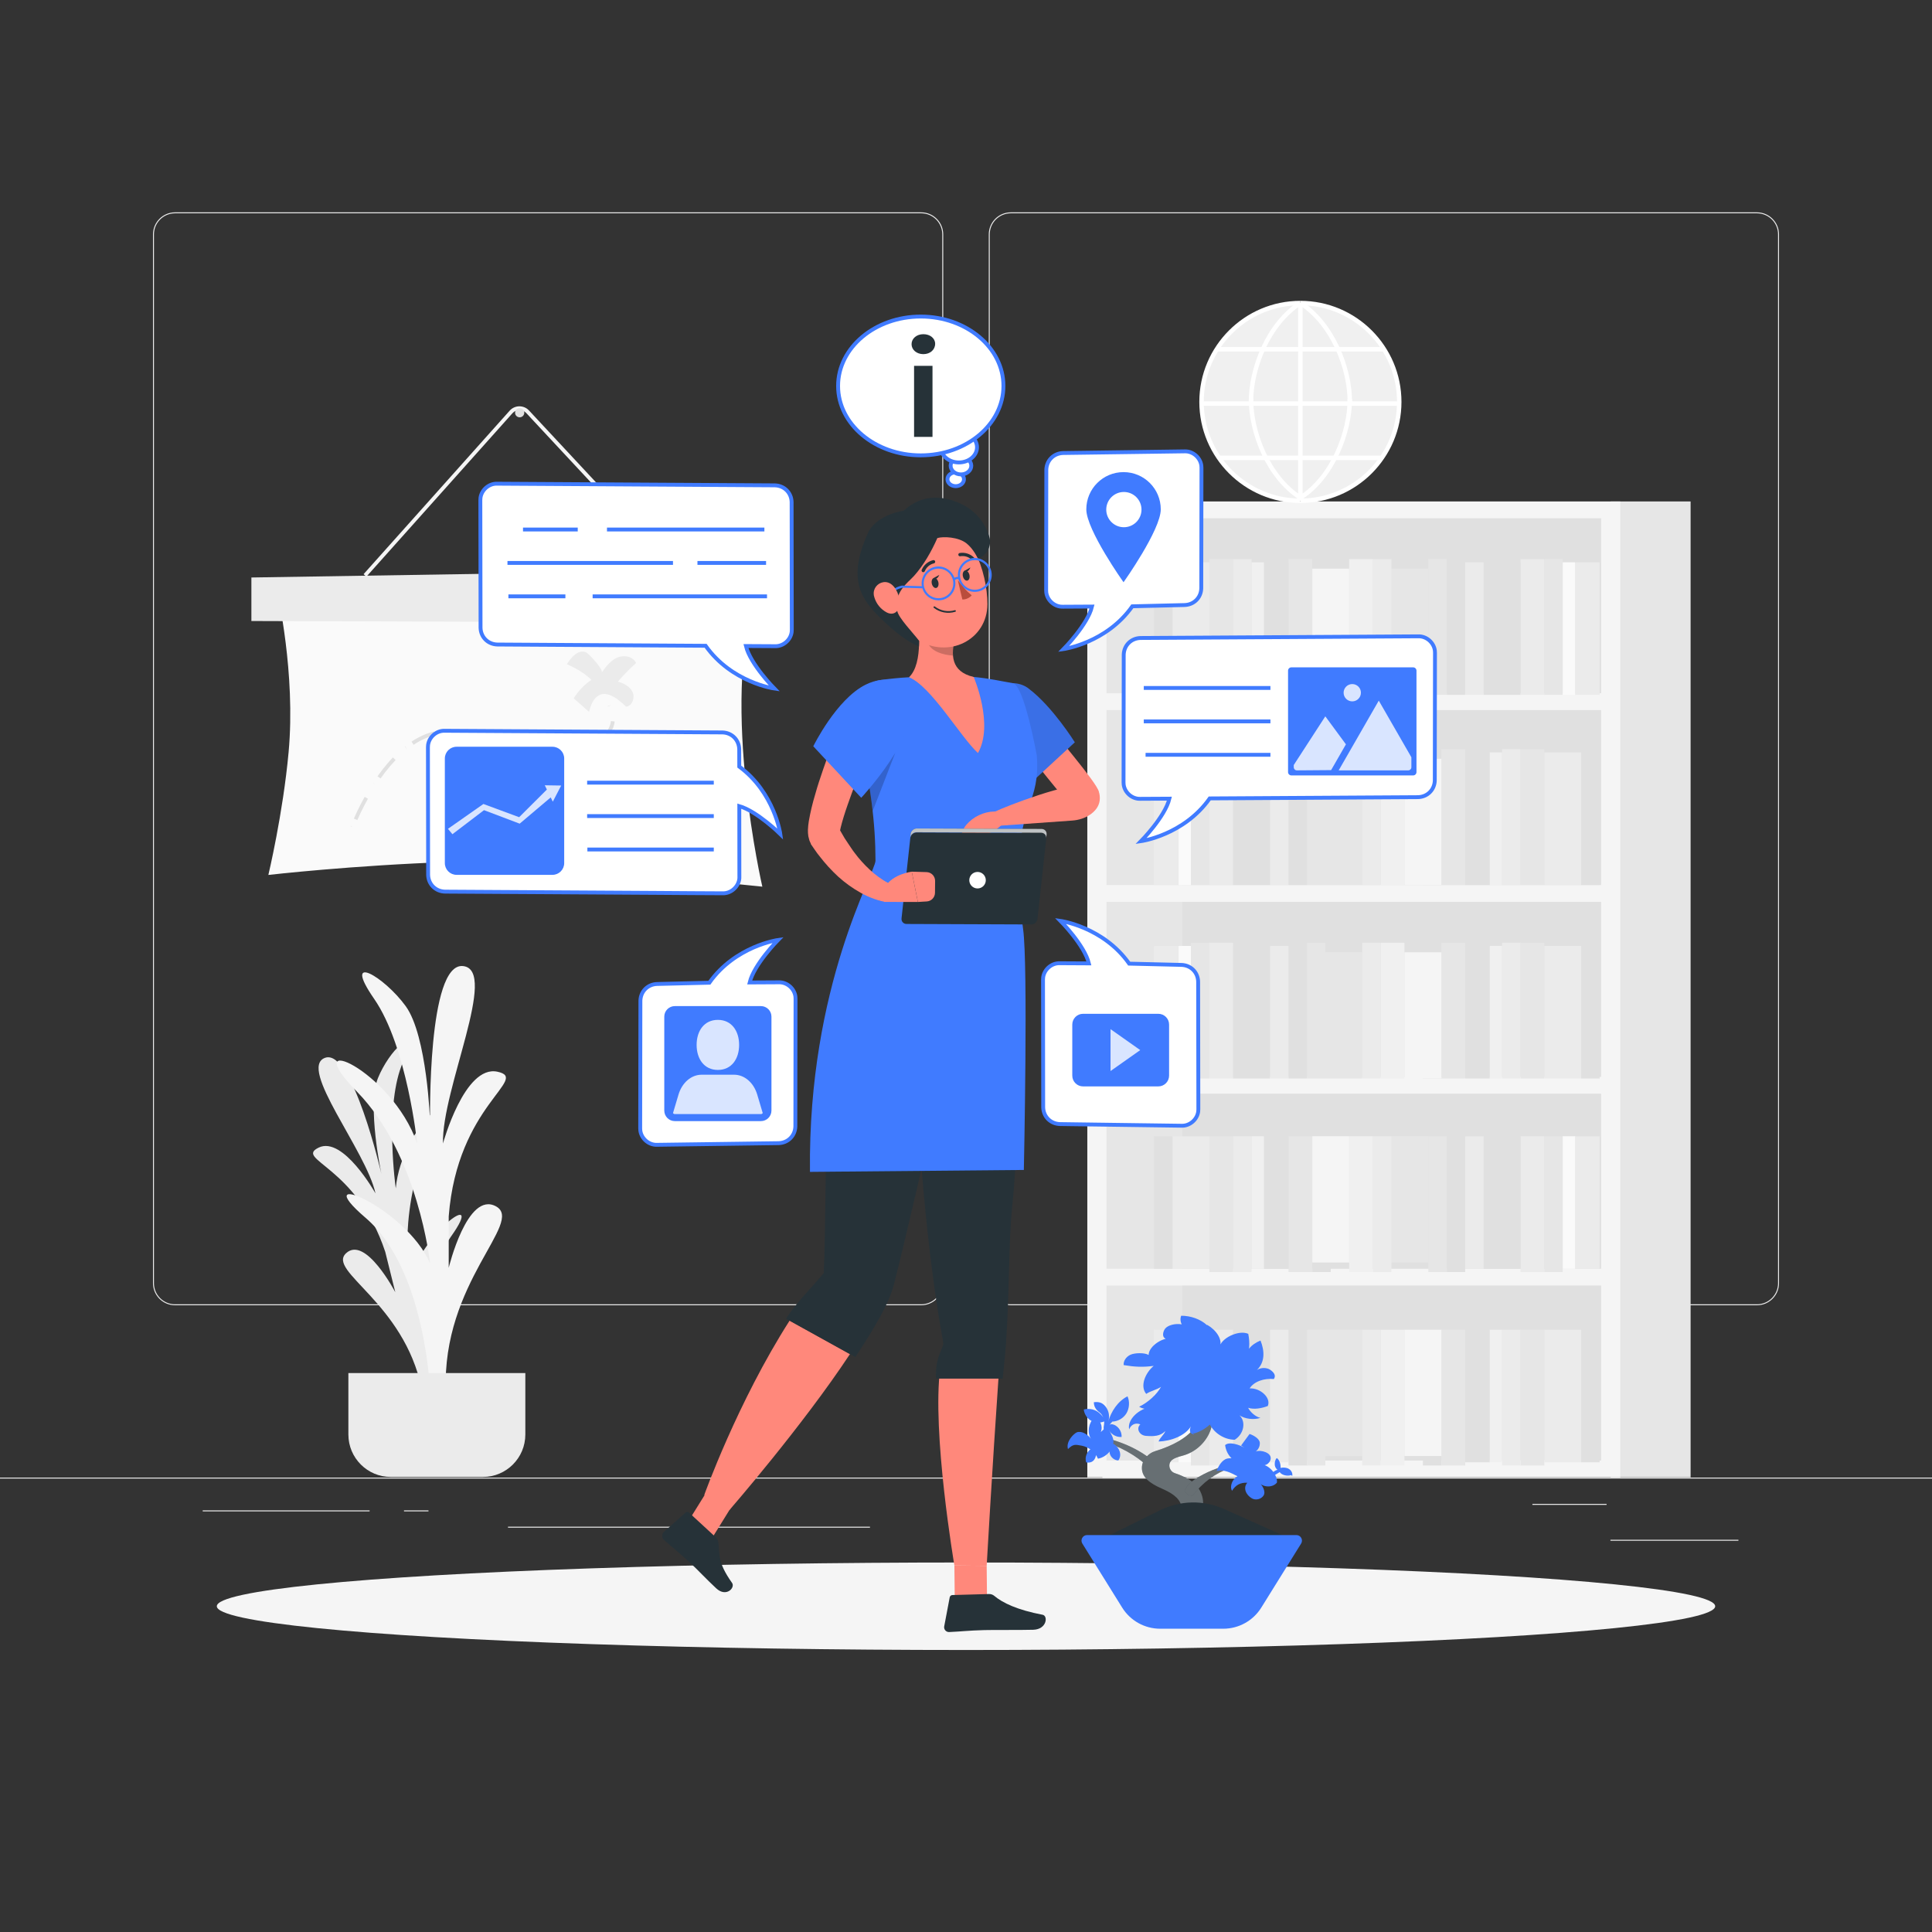 <?xml version="1.0" encoding="utf-8"?>
<!-- Generator: Adobe Illustrator 27.5.0, SVG Export Plug-In . SVG Version: 6.00 Build 0)  -->
<svg version="1.1" xmlns="http://www.w3.org/2000/svg" xmlns:xlink="http://www.w3.org/1999/xlink" x="0px" y="0px"
	 viewBox="0 0 500 500" style="enable-background:new 0 0 500 500;" xml:space="preserve">
<rect x="0" y="0" width="500" height="500" fill="#333333" stroke="none"/>
<g id="Background_Complete">
	<rect x="416.779" y="398.494" style="fill:#EBEBEB;" width="33.122" height="0.25"/>
	<rect x="322.527" y="401.208" style="fill:#EBEBEB;" width="8.693" height="0.25"/>
	<rect x="396.586" y="389.208" style="fill:#EBEBEB;" width="19.192" height="0.25"/>
	<rect x="52.459" y="390.888" style="fill:#EBEBEB;" width="43.193" height="0.25"/>
	<rect x="104.556" y="390.888" style="fill:#EBEBEB;" width="6.333" height="0.25"/>
	<rect x="131.471" y="395.111" style="fill:#EBEBEB;" width="93.676" height="0.25"/>
	<g>
		<path style="fill:#EBEBEB;" d="M238.401,337.8H45.302c-3.147,0-5.708-2.561-5.708-5.708V60.66c0-3.147,2.561-5.708,5.708-5.708
			h193.099c3.146,0,5.707,2.561,5.707,5.708v271.432C244.108,335.239,241.547,337.8,238.401,337.8z M45.302,55.203
			c-3.01,0-5.458,2.448-5.458,5.458v271.432c0,3.01,2.448,5.458,5.458,5.458h193.099c3.009,0,5.457-2.448,5.457-5.458V60.66
			c0-3.009-2.448-5.458-5.457-5.458H45.302z"/>
		<g>
			<path style="fill:#EBEBEB;" d="M454.698,337.8H261.599c-3.146,0-5.707-2.561-5.707-5.708V60.66c0-3.147,2.561-5.708,5.707-5.708
				h193.099c3.148,0,5.708,2.561,5.708,5.708v271.432C460.406,335.239,457.845,337.8,454.698,337.8z M261.599,55.203
				c-3.009,0-5.457,2.448-5.457,5.458v271.432c0,3.01,2.448,5.458,5.457,5.458h193.099c3.01,0,5.458-2.448,5.458-5.458V60.66
				c0-3.009-2.448-5.458-5.458-5.458H261.599z"/>
		</g>
	</g>
	<rect y="382.398" style="fill:#EBEBEB;" width="500" height="0.25"/>
	<g>
		<g>
			<g>
				<rect x="304.597" y="131.952" style="fill:#E0E0E0;" width="112.25" height="248.211"/>
				<path style="fill:#E6E6E6;" d="M416.847,129.775v252.565h20.681V129.775H416.847z"/>
				<path style="fill:#E6E6E6;" d="M285.309,130.065V382.63h20.681V130.065H285.309z"/>
				<path style="fill:#F5F5F5;" d="M281.396,129.775v252.565h137.931V129.775H281.396z M414.366,134.13v45.288H286.358V134.13
					H414.366z M286.358,278.702v-45.288h128.008v45.288H286.358z M414.366,283.056v45.288H286.358v-45.288H414.366z
					 M286.358,229.059v-45.288h128.008v45.288H286.358z M286.358,377.986v-45.288h128.008v45.288H286.358z"/>
				<g>
					
						<rect x="369.646" y="144.693" transform="matrix(-1 -1.224647e-16 1.224647e-16 -1 744.063 324.527)" style="fill:#E6E6E6;" width="4.771" height="35.14"/>
					
						<rect x="374.417" y="144.693" transform="matrix(-1 -1.224647e-16 1.224647e-16 -1 753.606 324.527)" style="fill:#E0E0E0;" width="4.771" height="35.14"/>
					
						<rect x="360.104" y="147.163" transform="matrix(-1 -1.224647e-16 1.224647e-16 -1 729.75 326.996)" style="fill:#E6E6E6;" width="9.542" height="32.671"/>
					
						<rect x="349.167" y="144.693" transform="matrix(-1 -1.224647e-16 1.224647e-16 -1 704.5 324.527)" style="fill:#F0F0F0;" width="6.166" height="35.14"/>
					
						<rect x="355.333" y="144.693" transform="matrix(-1 -1.224647e-16 1.224647e-16 -1 715.437 324.527)" style="fill:#EBEBEB;" width="4.771" height="35.14"/>
					
						<rect x="312.979" y="144.693" transform="matrix(-1 -1.224647e-16 1.224647e-16 -1 632.125 324.527)" style="fill:#E6E6E6;" width="6.166" height="35.14"/>
					
						<rect x="319.146" y="144.693" transform="matrix(-1 -1.224647e-16 1.224647e-16 -1 643.062 324.527)" style="fill:#EBEBEB;" width="4.771" height="35.14"/>
					
						<rect x="333.459" y="144.693" transform="matrix(-1 -1.224647e-16 1.224647e-16 -1 673.083 324.527)" style="fill:#E6E6E6;" width="6.166" height="35.14"/>
					
						<rect x="339.625" y="144.693" transform="matrix(-1 -1.224647e-16 1.224647e-16 -1 684.02 324.527)" style="fill:#E0E0E0;" width="4.771" height="35.14"/>
					
						<rect x="303.437" y="145.526" transform="matrix(-1 -1.224647e-16 1.224647e-16 -1 616.417 325.359)" style="fill:#EBEBEB;" width="9.542" height="34.308"/>
					
						<rect x="298.666" y="145.526" transform="matrix(-1 -1.224647e-16 1.224647e-16 -1 602.104 325.359)" style="fill:#E0E0E0;" width="4.771" height="34.308"/>
					
						<rect x="327.097" y="145.526" transform="matrix(-1 -1.224647e-16 1.224647e-16 -1 660.556 325.359)" style="fill:#E0E0E0;" width="6.361" height="34.308"/>
					
						<rect x="323.916" y="145.526" transform="matrix(-1 -1.224647e-16 1.224647e-16 -1 651.014 325.359)" style="fill:#F0F0F0;" width="3.181" height="34.308"/>
					
						<rect x="339.625" y="147.163" transform="matrix(-1 -1.224647e-16 1.224647e-16 -1 688.791 326.996)" style="fill:#F5F5F5;" width="9.542" height="32.671"/>
					
						<rect x="393.501" y="144.693" transform="matrix(-1 -1.224647e-16 1.224647e-16 -1 793.169 324.527)" style="fill:#EBEBEB;" width="6.166" height="35.14"/>
					
						<rect x="399.668" y="144.693" transform="matrix(-1 -1.224647e-16 1.224647e-16 -1 804.106 324.527)" style="fill:#E6E6E6;" width="4.771" height="35.14"/>
					
						<rect x="383.959" y="145.526" transform="matrix(-1 -1.224647e-16 1.224647e-16 -1 777.461 325.359)" style="fill:#E0E0E0;" width="9.542" height="34.308"/>
					
						<rect x="379.188" y="145.526" transform="matrix(-1 -1.224647e-16 1.224647e-16 -1 763.148 325.359)" style="fill:#EBEBEB;" width="4.771" height="34.308"/>
					
						<rect x="407.619" y="145.526" transform="matrix(-1 -1.224647e-16 1.224647e-16 -1 821.6 325.359)" style="fill:#EBEBEB;" width="6.361" height="34.308"/>
					
						<rect x="404.438" y="145.526" transform="matrix(-1 -1.224647e-16 1.224647e-16 -1 812.057 325.359)" style="fill:#FAFAFA;" width="3.181" height="34.308"/>
				</g>
				<g>
					<rect x="338.23" y="193.9" style="fill:#E6E6E6;" width="4.771" height="35.14"/>
					<rect x="333.459" y="193.9" style="fill:#E0E0E0;" width="4.771" height="35.14"/>
					<rect x="343" y="196.37" style="fill:#E6E6E6;" width="9.542" height="32.671"/>
					<rect x="357.314" y="193.9" style="fill:#F0F0F0;" width="6.166" height="35.14"/>
					<rect x="352.543" y="193.9" style="fill:#EBEBEB;" width="4.771" height="35.14"/>
					<rect x="393.501" y="193.9" style="fill:#E6E6E6;" width="6.166" height="35.14"/>
					<rect x="388.73" y="193.9" style="fill:#EBEBEB;" width="4.771" height="35.14"/>
					<rect x="373.022" y="193.9" style="fill:#E6E6E6;" width="6.166" height="35.14"/>
					<rect x="368.251" y="193.9" style="fill:#E0E0E0;" width="4.771" height="35.14"/>
					<rect x="399.667" y="194.732" style="fill:#EBEBEB;" width="9.542" height="34.308"/>
					<rect x="409.209" y="194.732" style="fill:#E0E0E0;" width="4.771" height="34.308"/>
					<rect x="379.188" y="194.732" style="fill:#E0E0E0;" width="6.361" height="34.308"/>
					<rect x="385.55" y="194.732" style="fill:#F0F0F0;" width="3.181" height="34.308"/>
					<rect x="363.48" y="196.37" style="fill:#F5F5F5;" width="9.542" height="32.671"/>
					<rect x="312.979" y="193.9" style="fill:#EBEBEB;" width="6.166" height="35.14"/>
					<rect x="308.208" y="193.9" style="fill:#E6E6E6;" width="4.771" height="35.14"/>
					<rect x="319.145" y="194.732" style="fill:#E0E0E0;" width="9.542" height="34.308"/>
					<rect x="328.688" y="194.732" style="fill:#EBEBEB;" width="4.771" height="34.308"/>
					<rect x="298.666" y="194.732" style="fill:#EBEBEB;" width="6.361" height="34.308"/>
					<rect x="305.028" y="194.732" style="fill:#FAFAFA;" width="3.181" height="34.308"/>
				</g>
				<g>
					<rect x="338.23" y="243.978" style="fill:#E6E6E6;" width="4.771" height="35.14"/>
					<rect x="333.459" y="243.978" style="fill:#E0E0E0;" width="4.771" height="35.14"/>
					<rect x="343" y="246.447" style="fill:#E6E6E6;" width="9.542" height="32.671"/>
					<rect x="357.314" y="243.978" style="fill:#F0F0F0;" width="6.166" height="35.14"/>
					<rect x="352.543" y="243.978" style="fill:#EBEBEB;" width="4.771" height="35.14"/>
					<rect x="393.501" y="243.978" style="fill:#E6E6E6;" width="6.166" height="35.14"/>
					<rect x="388.73" y="243.978" style="fill:#EBEBEB;" width="4.771" height="35.14"/>
					<rect x="373.022" y="243.978" style="fill:#E6E6E6;" width="6.166" height="35.14"/>
					<rect x="368.251" y="243.978" style="fill:#E0E0E0;" width="4.771" height="35.14"/>
					<rect x="399.667" y="244.81" style="fill:#EBEBEB;" width="9.542" height="34.308"/>
					<rect x="409.209" y="244.81" style="fill:#E0E0E0;" width="4.771" height="34.308"/>
					<rect x="379.188" y="244.81" style="fill:#E0E0E0;" width="6.361" height="34.308"/>
					<rect x="385.55" y="244.81" style="fill:#F0F0F0;" width="3.181" height="34.308"/>
					<rect x="363.48" y="246.447" style="fill:#F5F5F5;" width="9.542" height="32.671"/>
					<rect x="312.979" y="243.978" style="fill:#EBEBEB;" width="6.166" height="35.14"/>
					<rect x="308.208" y="243.978" style="fill:#E6E6E6;" width="4.771" height="35.14"/>
					<rect x="319.145" y="244.81" style="fill:#E0E0E0;" width="9.542" height="34.308"/>
					<rect x="328.688" y="244.81" style="fill:#EBEBEB;" width="4.771" height="34.308"/>
					<rect x="298.666" y="244.81" style="fill:#EBEBEB;" width="6.361" height="34.308"/>
					<rect x="305.028" y="244.81" style="fill:#FAFAFA;" width="3.181" height="34.308"/>
				</g>
				<g>
					
						<rect x="369.646" y="294.055" transform="matrix(-1 -1.224647e-16 1.224647e-16 -1 744.063 623.251)" style="fill:#E6E6E6;" width="4.771" height="35.14"/>
					
						<rect x="374.417" y="294.055" transform="matrix(-1 -1.224647e-16 1.224647e-16 -1 753.606 623.251)" style="fill:#E0E0E0;" width="4.771" height="35.14"/>
					
						<rect x="360.104" y="294.055" transform="matrix(-1 -1.224647e-16 1.224647e-16 -1 729.75 620.781)" style="fill:#E6E6E6;" width="9.542" height="32.671"/>
					
						<rect x="349.167" y="294.055" transform="matrix(-1 -1.224647e-16 1.224647e-16 -1 704.5 623.251)" style="fill:#F0F0F0;" width="6.166" height="35.14"/>
					
						<rect x="355.333" y="294.055" transform="matrix(-1 -1.224647e-16 1.224647e-16 -1 715.437 623.251)" style="fill:#EBEBEB;" width="4.771" height="35.14"/>
					
						<rect x="312.979" y="294.055" transform="matrix(-1 -1.224647e-16 1.224647e-16 -1 632.125 623.251)" style="fill:#E6E6E6;" width="6.166" height="35.14"/>
					
						<rect x="319.146" y="294.055" transform="matrix(-1 -1.224647e-16 1.224647e-16 -1 643.062 623.251)" style="fill:#EBEBEB;" width="4.771" height="35.14"/>
					
						<rect x="333.459" y="294.055" transform="matrix(-1 -1.224647e-16 1.224647e-16 -1 673.083 623.251)" style="fill:#E6E6E6;" width="6.166" height="35.14"/>
					
						<rect x="339.625" y="294.055" transform="matrix(-1 -1.224647e-16 1.224647e-16 -1 684.02 623.251)" style="fill:#E0E0E0;" width="4.771" height="35.14"/>
					
						<rect x="303.437" y="294.055" transform="matrix(-1 -1.224647e-16 1.224647e-16 -1 616.417 622.418)" style="fill:#EBEBEB;" width="9.542" height="34.308"/>
					
						<rect x="298.666" y="294.055" transform="matrix(-1 -1.224647e-16 1.224647e-16 -1 602.104 622.418)" style="fill:#E0E0E0;" width="4.771" height="34.308"/>
					
						<rect x="327.097" y="294.055" transform="matrix(-1 -1.224647e-16 1.224647e-16 -1 660.556 622.418)" style="fill:#E0E0E0;" width="6.361" height="34.308"/>
					
						<rect x="323.916" y="294.055" transform="matrix(-1 -1.224647e-16 1.224647e-16 -1 651.014 622.418)" style="fill:#F0F0F0;" width="3.181" height="34.308"/>
					
						<rect x="339.625" y="294.055" transform="matrix(-1 -1.224647e-16 1.224647e-16 -1 688.791 620.781)" style="fill:#F5F5F5;" width="9.542" height="32.671"/>
					
						<rect x="393.501" y="294.055" transform="matrix(-1 -1.224647e-16 1.224647e-16 -1 793.169 623.251)" style="fill:#EBEBEB;" width="6.166" height="35.14"/>
					
						<rect x="399.668" y="294.055" transform="matrix(-1 -1.224647e-16 1.224647e-16 -1 804.106 623.251)" style="fill:#E6E6E6;" width="4.771" height="35.14"/>
					
						<rect x="383.959" y="294.055" transform="matrix(-1 -1.224647e-16 1.224647e-16 -1 777.461 622.418)" style="fill:#E0E0E0;" width="9.542" height="34.308"/>
					
						<rect x="379.188" y="294.055" transform="matrix(-1 -1.224647e-16 1.224647e-16 -1 763.148 622.418)" style="fill:#EBEBEB;" width="4.771" height="34.308"/>
					
						<rect x="407.619" y="294.055" transform="matrix(-1 -1.224647e-16 1.224647e-16 -1 821.6 622.418)" style="fill:#EBEBEB;" width="6.361" height="34.308"/>
					
						<rect x="404.438" y="294.055" transform="matrix(-1 -1.224647e-16 1.224647e-16 -1 812.057 622.418)" style="fill:#FAFAFA;" width="3.181" height="34.308"/>
				</g>
				<g>
					<rect x="338.23" y="344.133" style="fill:#E6E6E6;" width="4.771" height="35.14"/>
					<rect x="333.459" y="344.133" style="fill:#E0E0E0;" width="4.771" height="35.14"/>
					<rect x="343" y="344.133" style="fill:#E6E6E6;" width="9.542" height="32.671"/>
					<rect x="357.314" y="344.133" style="fill:#F0F0F0;" width="6.166" height="35.14"/>
					<rect x="352.543" y="344.133" style="fill:#EBEBEB;" width="4.771" height="35.14"/>
					<rect x="393.501" y="344.133" style="fill:#E6E6E6;" width="6.166" height="35.14"/>
					<rect x="388.73" y="344.133" style="fill:#EBEBEB;" width="4.771" height="35.14"/>
					<rect x="373.022" y="344.133" style="fill:#E6E6E6;" width="6.166" height="35.14"/>
					<rect x="368.251" y="344.133" style="fill:#E0E0E0;" width="4.771" height="35.14"/>
					<rect x="399.667" y="344.133" style="fill:#EBEBEB;" width="9.542" height="34.308"/>
					<rect x="409.209" y="344.133" style="fill:#E0E0E0;" width="4.771" height="34.308"/>
					<rect x="379.188" y="344.133" style="fill:#E0E0E0;" width="6.361" height="34.308"/>
					<rect x="385.55" y="344.133" style="fill:#F0F0F0;" width="3.181" height="34.308"/>
					<rect x="363.48" y="344.133" style="fill:#F5F5F5;" width="9.542" height="32.671"/>
					<rect x="312.979" y="344.133" style="fill:#EBEBEB;" width="6.166" height="35.14"/>
					<rect x="308.208" y="344.133" style="fill:#E6E6E6;" width="4.771" height="35.14"/>
					<rect x="319.145" y="344.133" style="fill:#E0E0E0;" width="9.542" height="34.308"/>
					<rect x="328.688" y="344.133" style="fill:#EBEBEB;" width="4.771" height="34.308"/>
					<rect x="298.666" y="344.133" style="fill:#EBEBEB;" width="6.361" height="34.308"/>
					<rect x="305.028" y="344.133" style="fill:#FAFAFA;" width="3.181" height="34.308"/>
				</g>
			</g>
			<g>
				<g>
					<g>
						<g>
							<path style="fill:#FAFAFA;" d="M71.764,153.367c0,0,4.796,20.846,2.93,41.264c-1.463,16.007-5.242,31.803-5.242,31.803
								s21.796-2.514,47.471-3.376c21.066-0.708,42.149,0.904,62.883,4.664l17.487,1.744c0,0-10.787-46.671-1.864-75.057
								L71.764,153.367z"/>
						</g>
						<polygon style="fill:#EBEBEB;" points="200.023,161.158 65.059,160.717 65.059,149.454 199.509,147.314 						"/>
						<g>
							<path style="fill:#F5F5F5;" d="M94.825,149.24l-0.728-0.65l37.811-42.313c0.63-0.705,1.536-1.115,2.486-1.125
								c0.986,0.005,1.864,0.382,2.509,1.073l37.975,40.756l-0.713,0.665L136.19,106.89c-0.458-0.492-1.12-0.767-1.785-0.763
								c-0.677,0.007-1.321,0.299-1.769,0.799L94.825,149.24z"/>
						</g>
					</g>
					<path style="fill:#E0E0E0;" d="M135.683,106.82c0,0.652-0.534,1.18-1.192,1.18c-0.658,0-1.192-0.528-1.192-1.18
						c0-0.652,0.533-1.18,1.192-1.18C135.15,105.64,135.683,106.168,135.683,106.82z"/>
				</g>
				<path style="fill:#EBEBEB;" d="M153.041,175.942c-1.828,1.258-3.393,2.897-4.565,4.78c1.321,1.169,2.641,2.338,3.962,3.507
					c0.278-0.994,0.563-2.003,1.114-2.875c0.551-0.872,1.418-1.602,2.441-1.739c0.585-0.078,1.18,0.041,1.737,0.236
					c1.674,0.588,3.022,1.831,4.319,3.041c1.591-0.203,2.336-2.331,1.658-3.785c-0.679-1.454-2.256-2.268-3.799-2.704
					c1.463-1.701,3.037-3.306,4.709-4.801c-0.746-1.73-3.153-2.176-4.877-1.417c-1.724,0.759-2.913,2.347-4.023,3.869
					c0.526-0.722-3.353-5.014-4.148-5.279c-2.182-0.727-3.772,1.52-4.862,3.098C149.02,172.949,151.199,174.112,153.041,175.942z"/>
				<g>
					<g>
						<path style="fill:#E0E0E0;" d="M91.709,214.074l-0.471-0.123L91.709,214.074z M91.259,213.962l-0.496-0.124l0.038-0.105
							L91.259,213.962z"/>
					</g>
					<g>
						<path style="fill:#E0E0E0;" d="M92.472,212.239l-0.893-0.391c0.546-1.247,1.152-2.518,1.8-3.776l0,0
							c0.303-0.589,0.633-1.206,0.987-1.844l0.853,0.474c-0.349,0.628-0.673,1.236-0.973,1.817l-0.426-0.22l0.426,0.22
							C93.607,209.759,93.01,211.01,92.472,212.239z"/>
					</g>
					<g>
						<path style="fill:#E0E0E0;" d="M97.343,203.166l-0.823-0.524l0.011-0.017L97.343,203.166z M98.494,201.465l-0.796-0.562
							c0.834-1.181,1.7-2.297,2.571-3.318l0.371,0.317l-0.37-0.317c0.455-0.532,0.925-1.053,1.411-1.56l0.704,0.674
							c-0.472,0.493-0.93,1.002-1.373,1.52l0,0C100.158,199.216,99.312,200.309,98.494,201.465z M145.741,194.433l-0.33-0.004
							c-0.758-0.014-1.549-0.039-2.37-0.077l0.045-0.973c0.812,0.036,1.594,0.061,2.343,0.075l0.313,0.004
							c0.457,0,0.939-0.019,1.436-0.057l0,0c0.665-0.052,1.343-0.139,2.015-0.256l0.168,0.96c-0.702,0.123-1.411,0.213-2.108,0.268
							l-0.04-0.504l0.04,0.504C146.729,194.414,146.222,194.433,145.741,194.433z M140.932,194.231l0.048-0.971l0.09,0.006
							L140.932,194.231z M105.37,193.953l-0.615-0.753l0.074-0.058L105.37,193.953z M136.799,193.861
							c-0.679-0.077-1.369-0.162-2.071-0.257l0.065-0.481l-0.065,0.481c-1.38-0.186-2.768-0.407-4.123-0.654l0.175-0.96
							c1.341,0.246,2.713,0.463,4.078,0.649l0,0c0.694,0.093,1.378,0.178,2.051,0.253L136.799,193.861z M153.408,192.953
							l-0.357-0.904l0.089-0.033L153.408,192.953z M107.041,192.741l-0.538-0.813c1.235-0.817,2.501-1.48,3.763-1.971l0.004,0.011
							l-0.005-0.013c0.673-0.262,1.357-0.481,2.032-0.65l0.237,0.947c-0.636,0.159-1.28,0.365-1.916,0.612v0.001
							C109.422,191.331,108.218,191.962,107.041,192.741z M128.539,192.545l0.174-0.958l0.077,0.015L128.539,192.545z
							 M155.373,191.971l-0.509-0.833c1.264-0.773,2.174-1.688,2.706-2.718l0,0c0.29-0.564,0.469-1.17,0.531-1.8l0.971,0.095
							c-0.075,0.754-0.288,1.477-0.635,2.15l-0.201-0.104l0.202,0.105C157.822,190.057,156.791,191.102,155.373,191.971z
							 M124.488,191.604c-0.668-0.173-1.34-0.355-2.016-0.549l0.135-0.473l-0.136,0.473c-0.586-0.168-1.175-0.343-1.766-0.526
							c-0.729-0.226-1.466-0.401-2.192-0.521l0.159-0.962c0.769,0.127,1.55,0.312,2.321,0.551c0.584,0.181,1.166,0.354,1.746,0.52
							c0.668,0.191,1.332,0.37,1.992,0.541L124.488,191.604z M116.474,189.812l0.044-0.972l0.085,0.005L116.474,189.812z"/>
					</g>
					<g>
						<polygon style="fill:#E0E0E0;" points="157.314,182.843 157.277,182.752 158.212,182.472 						"/>
					</g>
				</g>
			</g>
		</g>
		<g>
			<circle style="fill:#F0F0F0;" cx="336.469" cy="104.018" r="25.582"/>
			<g>
				<g>
					<path style="fill:#FFFFFF;" d="M336.541,130.17c-14.423,0-26.157-11.735-26.157-26.158c0-14.424,11.735-26.159,26.157-26.159
						v1.151c-13.789,0-25.006,11.218-25.006,25.007c0,13.789,11.218,25.007,25.006,25.007V130.17z"/>
				</g>
				<g>
					<g>
						<g>
							<path style="fill:#FFFFFF;" d="M336.541,130.17v-1.151c13.789,0,25.007-11.218,25.007-25.007
								c0-13.789-11.219-25.007-25.007-25.007v-1.151c14.424,0,26.158,11.735,26.158,26.159
								C362.7,118.436,350.965,130.17,336.541,130.17z"/>
						</g>
						<g>
							<g>
								<path style="fill:#FFFFFF;" d="M349.908,104.018h-1.151c0-8.478-4.302-19.822-12.526-25.098l0.621-0.969
									C345.424,83.45,349.908,95.227,349.908,104.018z"/>
							</g>
							<g>
								<path style="fill:#FFFFFF;" d="M336.852,129.304l-0.621-0.969c8.224-5.276,12.526-16.619,12.526-25.098h1.151
									C349.908,112.028,345.424,123.805,336.852,129.304z"/>
							</g>
						</g>
						<g>
							<g>
								<path style="fill:#FFFFFF;" d="M324.327,104.012h-1.151c0-8.791,4.484-20.567,13.055-26.067l0.623,0.969
									C328.629,84.19,324.327,95.534,324.327,104.012z"/>
							</g>
							<g>
								<path style="fill:#FFFFFF;" d="M336.23,129.298c-8.57-5.5-13.055-17.276-13.055-26.067h1.151
									c0,8.478,4.302,19.821,12.526,25.098L336.23,129.298z"/>
							</g>
						</g>
						<g>
							<rect x="335.966" y="78.429" style="fill:#FFFFFF;" width="1.151" height="51.165"/>
						</g>
					</g>
				</g>
				<g>
					<g>
						<rect x="314.888" y="89.809" style="fill:#FFFFFF;" width="43.308" height="1.151"/>
					</g>
					<g>
						<rect x="310.971" y="103.872" style="fill:#FFFFFF;" width="51.142" height="1.151"/>
					</g>
					<g>
						<rect x="315.46" y="117.924" style="fill:#FFFFFF;" width="42.164" height="1.151"/>
					</g>
				</g>
			</g>
		</g>
		<g>
			<g>
				<path style="fill:#EBEBEB;" d="M112.341,358.61c0,0-5.291-25.003,4.345-38.548c9.636-13.544-8.709-0.156-10.819,12.522
					c0,0-3.162-22.669,6.185-38.618c9.347-15.949-8.141-2.853-9.627,13.58c0,0-2.863-20.224,1.431-31.589
					c4.295-11.365-3.177-4.057-6.049,3.067c-2.872,7.124,0.897,24.765,0.897,24.765s-7.495-32.62-14.59-30.024
					c-7.095,2.596,10.607,23.969,13.063,35.086c0,0-8.367-14.962-14.714-11.847c-6.347,3.115,9.83,4.664,17.238,26.973l2.602,10.46
					c0,0-7.699-14.766-12.733-10.108c-5.034,4.658,14.925,12.698,19.563,35.077L112.341,358.61z"/>
				<path style="fill:#F5F5F5;" d="M111.305,360.049c0,0-1.113-31.524-16.689-44.875c-15.576-13.351,10.384-2.782,16.689,11.775
					c0,0-2.967-28.093-18.914-44.412s8.901-5.843,15.577,13.397c0,0-2.596-25.076-11.126-37.409
					c-8.53-12.333,2.596-5.806,8.159,1.872c5.563,7.677,6.305,29.929,6.305,29.929s-0.742-41.303,8.53-40.308
					c9.272,0.995-5.563,31.868-5.192,45.916c0,0,5.563-20.413,14.093-18.574c8.53,1.84-10.384,8.515-12.609,37.443v13.304
					c0,0,4.821-19.98,12.239-15.9c7.417,4.08-14.093,19.656-12.98,47.842H111.305z"/>
			</g>
			<g>
				<g>
					<path style="fill:#EBEBEB;" d="M124.962,382.236h-23.808c-6.072,0-10.994-4.922-10.994-10.994v-15.9h45.797v15.9
						C135.956,377.314,131.034,382.236,124.962,382.236z"/>
				</g>
			</g>
		</g>
	</g>
</g>
<g id="Background_Simple" style="display:none;">
	<path style="display:inline;fill:#EBEBEB;" d="M-88.921,392.426c0.238,0,0.475,0,0.713,0"/>
	<g style="display:inline;">
		<g>
			<path style="fill:#407BFF;" d="M329.144,400.838c29.203-4.913,63.249-25.331,79.481-50.499
				c16.73-25.94,23.421-57.815,20.848-88.812c-2.666-32.117-14.857-63.243-32.714-91.081
				c-24.948-38.892-64.235-71.474-110.241-80.863c-45.007-9.186-92.21,12.412-129.267,38.494
				c-36.073,25.389-62.618,63.538-69.998,106.16c-2.796,16.146-2.656,33.538,5.116,48.381c10.64,20.318,34.098,32.001,56.22,33.668
				c22.079,1.664,35.222-4.979,55.542-12.968C211.119,323.807,234.445,416.769,329.144,400.838z"/>
		</g>
		<g style="opacity:0.9;">
			<path style="fill:#FFFFFF;" d="M329.144,400.838c29.203-4.913,63.249-25.331,79.481-50.499
				c16.73-25.94,23.421-57.815,20.848-88.812c-2.666-32.117-14.857-63.243-32.714-91.081
				c-24.948-38.892-64.235-71.474-110.241-80.863c-45.007-9.186-92.21,12.412-129.267,38.494
				c-36.073,25.389-62.618,63.538-69.998,106.16c-2.796,16.146-2.656,33.538,5.116,48.381c10.64,20.318,34.098,32.001,56.22,33.668
				c22.079,1.664,35.222-4.979,55.542-12.968C211.119,323.807,234.445,416.769,329.144,400.838z"/>
		</g>
	</g>
</g>
<g id="Shadow">
	<ellipse id="_x3C_Path_x3E__359_" style="fill:#F5F5F5;" cx="250" cy="415.693" rx="193.889" ry="11.323"/>
</g>
<g id="Character">
	<g>
		<g id="freepik--character-1--inject-22">
			<path style="opacity:0.2;" d="M237.533,264.632c-0.262-7.526,5.178-14.119,7.083,0.121c1.203,9.049-1.874,24.821-5.745,35.931
				C238.503,289.046,237.998,276.086,237.533,264.632z"/>
			<polygon style="fill:#FF887B;" points="177.968,393.982 184.302,398.015 189.984,388.853 183.661,384.827 			"/>
			<path style="fill:#263238;" d="M185.266,397.868l-6.956-6.412c-0.239-0.234-0.618-0.242-0.866-0.018l-5.639,5.022
				c-0.561,0.557-0.565,1.463-0.007,2.025c0.012,0.012,0.024,0.024,0.036,0.036c2.454,2.196,3.746,3.124,6.799,5.951
				c1.878,1.732,4.136,4.184,6.726,6.59c2.59,2.406,4.972-0.16,4.101-1.4c-3.944-5.559-3.122-7.485-3.552-10.422
				C185.854,398.722,185.628,398.239,185.266,397.868z"/>
			<g>
				<path style="fill:#FF887B;" d="M219.958,350.45c-12.315,18.654-31.17,40.335-31.17,40.335l-6.526-3.889
					c0,0,8.594-24.02,22.08-45.106L219.958,350.45z"/>
			</g>
			<g>
				<path style="fill:#263238;" d="M203.427,341.277c2.754-4.305,6.627-7.976,9.758-11.807c1.173-26.832-1.122-71.073,9.502-85.629
					l28.478,2.514c0,0-13.728,62.111-19.828,86.088c-1.247,4.903-5.091,11.366-9.969,18.755L203.427,341.277z"/>
			</g>
			<g>
				<path style="fill:#FF887B;" d="M258.179,233.272l-8.777,0.018l1.586-7.842c0,0,4.901,0.596,6.807,3.848L258.179,233.272z"/>
				<path style="fill:#FF887B;" d="M244.972,230.911l-0.028-3.078c-0.002-1.228,0.974-2.234,2.201-2.271l3.843-0.114l-1.586,7.842
					l-2.312-0.139C245.904,233.077,244.979,232.098,244.972,230.911z"/>
			</g>
			<g>
				<path style="fill:#FF887B;" d="M275.806,207.141c-0.04-0.22-9.366-11.239-9.836-12.699l5.791-6.508
					c0.42,1.25,12.205,14.618,12.605,16.958L275.806,207.141z"/>
			</g>
			<path style="fill:#407BFF;" d="M266.34,178.304c6.117,4.657,11.82,13.805,11.82,13.805l-10.198,9.421
				c0,0-11.072-12.863-12.636-18.097C253.691,177.997,262.013,174.714,266.34,178.304z"/>
			<path style="opacity:0.1;" d="M266.34,178.304c6.117,4.657,11.82,13.805,11.82,13.805l-10.198,9.421
				c0,0-11.072-12.863-12.636-18.097C253.691,177.997,262.013,174.714,266.34,178.304z"/>
			<polygon style="fill:#FF887B;" points="247.091,414.184 255.445,414.276 255.35,405.239 246.996,405.147 			"/>
			<path style="fill:#263238;" d="M255.917,412.533l-9.432,0.264c-0.342,0.006-0.634,0.251-0.7,0.587l-1.426,7.526
				c-0.12,0.677,0.332,1.324,1.01,1.444c0.089,0.016,0.178,0.022,0.268,0.018c3.297-0.148,4.89-0.388,9.044-0.504
				c2.555-0.071,9.189,0.013,12.72-0.086c3.531-0.099,3.88-3.605,2.43-3.881c-6.545-1.24-10.382-3.086-12.515-4.895
				C256.924,412.679,256.426,412.511,255.917,412.533z"/>
			<g>
				<path style="fill:#FF887B;" d="M258.495,355.306c-1.76,25.484-3.145,49.933-3.145,49.933l-8.354-0.092
					c0,0-5.894-34.583-3.65-51.217L258.495,355.306z"/>
			</g>
			<g>
				<path style="fill:#263238;" d="M242.236,356.782c-0.233-6.332,2.169-7.721,1.844-9.505
					c-8.827-48.475-8.197-114.289-8.197-114.289l26.924-1.311c2.139,9.966,1.371,58.989-0.859,80.693
					c-0.971,9.426-0.673,22.369-1.635,35.858c-0.162,2.273-0.82,8.555-0.82,8.555H242.236z"/>
			</g>
			<path style="fill:#407BFF;" d="M268.327,195.561c0.921,12.232-4.648,12.873-4.51,28.499c0.013,1.471-0.469,6.303,0.961,16.395
				c1.306,9.22,0.22,61.064,0.193,62.327l-55.354,0.497c-0.533-48.438,16.973-77.435,16.962-80.556
				c-0.031-9.375-1.027-18.949-5.102-37.294c-0.938-4.231,1.731-8.421,5.962-9.358c0.234-0.052,0.47-0.093,0.708-0.123
				c2.209-0.288,4.658-0.553,7.143-0.678c5.57-0.421,11.164-0.443,16.737-0.068c3.918,0.346,7.088,1.091,10.091,1.598
				C265.064,177.289,268.327,195.561,268.327,195.561z"/>
			<path style="fill:#407BFF;" d="M230.826,234.328l-0.995-0.017c-0.195-0.003-0.352-0.108-0.34-0.229l0.454-4.288
				c0.002-0.121,0.19-0.229,0.385-0.226l1.004,0.017c0.195,0.003,0.342,0.099,0.331,0.229l-0.445,4.279
				C231.199,234.232,231.03,234.331,230.826,234.328z"/>
			<path style="fill:#407BFF;" d="M260.571,234.221l-1.004-0.017c-0.195-0.003-0.352-0.099-0.34-0.229l0.454-4.288
				c0.002-0.121,0.19-0.22,0.385-0.226l1.004,0.017c0.195,0.003,0.352,0.099,0.331,0.229l-0.445,4.279
				C260.936,234.116,260.767,234.215,260.571,234.221z"/>
			<path style="fill:#407BFF;" d="M245.703,234.275l-1.004-0.017c-0.195-0.003-0.352-0.099-0.34-0.229l0.454-4.279
				c0.002-0.13,0.19-0.229,0.385-0.226l1.004,0.017c0.195,0.003,0.342,0.108,0.331,0.229l-0.445,4.288
				C246.068,234.169,245.898,234.278,245.703,234.275z"/>
			<g>
				<path style="fill:#FF887B;" d="M281.496,203.186c-4.858-0.808-20.879,5.354-23.982,6.857l0.359,3.712l19.601-1.392
					c1.638-0.116,3.25-0.594,4.61-1.514c2.832-1.917,2.686-4.272,2.418-5.515C284.19,203.881,282.962,203.43,281.496,203.186z"/>
				<path style="fill:#FF887B;" d="M259.869,212.858c0,0-2.218,2.379-4.089,2.809c0,0-1.119,1.967-2.385,2.921
					c-1.607,0.165-3.35-0.177-4.806-0.877c0.029-1.408,0.566-3.15,1.475-4.226c1.798-2.127,4.538-3.427,7.322-3.475
					C258.753,209.987,259.532,211.534,259.869,212.858z"/>
			</g>
			<g>
				<g>
					<path style="fill:#263238;" d="M270.768,217.008l-2.268,20.808c-0.087,0.793-0.807,1.434-1.609,1.431l-32.278-0.124
						c-0.802-0.003-1.383-0.649-1.296-1.442l2.268-20.808c0.087-0.793,0.807-1.434,1.609-1.431l32.278,0.124
						C270.274,215.569,270.855,216.215,270.768,217.008z"/>
					<g>
						<path style="fill:#263238;" d="M235.673,215.838l-0.107,0.98c0.086-0.793,0.807-1.434,1.609-1.431l32.279,0.124
							c0.802,0.003,1.383,0.649,1.296,1.442l0.107-0.98c0.086-0.793-0.494-1.439-1.296-1.442l-32.278-0.124
							C236.48,214.404,235.759,215.045,235.673,215.838z"/>
						<path style="opacity:0.7;fill:#FFFFFF;" d="M235.673,215.838l-0.107,0.98c0.086-0.793,0.807-1.434,1.609-1.431l32.279,0.124
							c0.802,0.003,1.383,0.649,1.296,1.442l0.107-0.98c0.086-0.793-0.494-1.439-1.296-1.442l-32.278-0.124
							C236.48,214.404,235.759,215.045,235.673,215.838z"/>
					</g>
				</g>
				<circle style="fill:#FFFFFF;" cx="252.988" cy="227.793" r="2.138"/>
			</g>
			<g>
				<path style="fill:#FF887B;" d="M217.757,186.685c-1.737,4.136-3.296,8.257-4.748,12.493c-0.721,2.103-1.432,4.203-2.044,6.431
					c-0.692,2.272-1.243,4.585-1.649,6.925c-0.118,0.727-0.194,1.461-0.226,2.197c-0.016,0.565,0.02,1.131,0.105,1.691
					c0.041,0.223,0.097,0.442,0.168,0.658l0.103,0.405c0.062,0.174,0.134,0.345,0.216,0.511l0.134,0.263l0.032,0.126l0,0
					l0.025,0.099l0.123,0.18c0.699,0.973,1.31,1.978,2.081,2.895c1.46,1.909,3.082,3.687,4.848,5.316
					c1.809,1.638,3.801,3.061,5.936,4.243c1.087,0.599,2.222,1.109,3.391,1.524c0.599,0.202,1.204,0.393,1.82,0.553l0.962,0.196
					c0.361,0.061,0.62-0.099,1.132-0.048l0.664-4.344c-0.152-0.088-0.31-0.166-0.472-0.234l-0.606-0.306
					c-0.409-0.212-0.816-0.454-1.217-0.707c-0.817-0.525-1.604-1.096-2.355-1.711c-1.495-1.267-2.873-2.665-4.117-4.179
					c-0.608-0.804-1.238-1.546-1.797-2.42c-0.559-0.874-1.126-1.632-1.644-2.459c-0.518-0.827-0.996-1.761-1.514-2.626l-0.044-0.171
					l-0.023-0.09l0,0l0.021,0.081l0.046,0.18c0.028,0.108,0.114,0.259,0.139,0.32c0.022,0.068,0.04,0.137,0.053,0.207l0.067,0.261
					c0.053,0.207,0.037,0.144,0.014,0.054c-0.023-0.09,0.105-0.641,0.198-1.068c0.427-1.749,1.073-3.804,1.768-5.785
					s1.422-4.018,2.186-6.026c1.517-4.023,3.096-8.1,4.646-12.103L217.757,186.685z"/>
				<g>
					<path style="fill:#FF887B;" d="M228.768,233.413l8.777,0.018l-1.586-7.842c0,0-4.901,0.596-6.807,3.848L228.768,233.413z"/>
					<path style="fill:#FF887B;" d="M241.976,231.051l0.028-3.078c0.002-1.228-0.974-2.234-2.201-2.271l-3.843-0.114l1.586,7.842
						l2.312-0.138C241.043,233.218,241.968,232.239,241.976,231.051z"/>
				</g>
			</g>
			<g style="opacity:0.2;">
				<path d="M225.845,209.917l5.821-15.03l-7.644,1.363c0,0,0.687,4.943,0.673,4.837L225.845,209.917z"/>
			</g>
			<path style="fill:#407BFF;" d="M235.919,180.441c2.27,9.718-13.033,26.025-13.033,26.025l-12.408-13.331
				c0,0,5.982-12.227,13.587-15.965C229.371,174.565,234.913,176.156,235.919,180.441z"/>
			<g>
				<path style="fill:#FF887B;" d="M236.839,156.441c1.071,5.374,2.167,15.229-1.585,18.829
					c5.763,2.385,13.263,15.381,17.841,19.618c4.208-7.422-1.104-19.686-1.104-19.686c-6.001-1.404-5.869-5.855-4.84-10.04
					L236.839,156.441z"/>
				<path style="opacity:0.2;" d="M237.958,157.389c0.09,3.202,0.864,6.347,2.27,9.225c0.98,1.979,3.671,2.852,6.391,3.056
					c-0.064-1.521,0.109-3.043,0.514-4.51L237.958,157.389z"/>
				<path style="fill:#FF887B;" d="M228.242,149.739c2.642,8.618,3.509,12.314,9.029,15.756c8.233,5.171,18.241,0.088,18.268-9.126
					c0.011-8.294-4.291-20.984-13.629-22.436c-6.69-1.085-12.993,3.458-14.078,10.148
					C227.524,145.973,227.665,147.911,228.242,149.739z"/>
				<path style="fill:#263238;" d="M233.9,132.159c5.764-5.304,12.126-3.171,15.469-1.428c3.343,1.743,5.877,4.97,6.776,8.632
					c0.355,1.445-0.3,4.253-3.065,5.184c0,0-1.133-2.494-2.952-3.932c-2.094-1.655-5.988-1.828-7.544-1.366
					c-1.473,3.372-3.591,7.098-6.062,9.825c-1.58,1.744-5.271,4.203-4.325,9.018c0.37,1.882,4.086,5.643,5.662,7.752l-0.027,1.466
					c-4.353-1.804-8.526-5.987-9.691-7.101c-5.595-5.347-8.762-10.463-3.577-22.142C226.768,133.102,233.9,132.159,233.9,132.159z"
					/>
				<path style="fill:#263238;" d="M251.974,144.927l0.057-0.055c0.169-0.164,0.174-0.434,0.01-0.604
					c-0.98-0.951-2.354-1.378-3.7-1.151c-0.23,0.054-0.372,0.284-0.318,0.514c0.001,0.004,0.002,0.007,0.003,0.01
					c0.055,0.229,0.286,0.371,0.515,0.316c1.079-0.184,2.181,0.163,2.959,0.934C251.637,144.997,251.824,145.012,251.974,144.927z"
					/>
				<path style="fill:#407BFF;" d="M228.14,156.198l0.477,0.296l0.981-1.58c0.889-1.432,2.282-2.431,3.923-2.815l5.182,0.154
					c0.665,2.193,2.918,3.535,5.18,3.006c2.304-0.539,3.746-2.814,3.292-5.118c0.21-0.266,0.569-0.35,0.875-0.205
					c0.616,2.266,2.916,3.665,5.22,3.126c2.356-0.551,3.823-2.916,3.272-5.271c-0.551-2.356-2.915-3.824-5.271-3.272
					c-2.195,0.513-3.596,2.602-3.335,4.79c-0.329-0.05-0.667,0.029-0.939,0.22c-0.736-2.077-2.919-3.327-5.114-2.814
					c-2.262,0.529-3.686,2.731-3.309,4.991l-5.182-0.154c-1.787,0.418-3.304,1.507-4.272,3.066L228.14,156.198z M248.546,149.663
					c-0.48-2.054,0.8-4.116,2.854-4.596c2.054-0.48,4.116,0.8,4.596,2.854c0.481,2.054-0.799,4.116-2.853,4.596
					C251.089,152.997,249.027,151.717,248.546,149.663z M239.158,151.859c-0.48-2.054,0.799-4.116,2.854-4.596
					c2.054-0.48,4.116,0.8,4.596,2.854c0.48,2.054-0.799,4.116-2.853,4.597C241.701,155.193,239.639,153.913,239.158,151.859z"/>
				<path style="fill:#FF887B;" d="M226.287,154.6c0.501,1.68,1.658,3.087,3.209,3.903c2.046,1.045,3.538-0.66,3.361-2.839
					c-0.161-1.955-1.424-4.865-3.668-5.027c-1.631-0.068-3.009,1.199-3.077,2.83C226.096,153.852,226.155,154.237,226.287,154.6z"/>
				<path style="fill:#263238;" d="M241.154,151.072c0.174,0.71,0.686,1.202,1.153,1.089c0.467-0.113,0.701-0.778,0.537-1.488
					c-0.165-0.709-0.686-1.202-1.153-1.089C241.224,149.697,240.99,150.362,241.154,151.072z"/>
				<path style="fill:#263238;" d="M249.202,149.163c0.164,0.719,0.677,1.202,1.144,1.089c0.467-0.113,0.71-0.769,0.537-1.488
					c-0.174-0.719-0.677-1.192-1.144-1.089C249.272,147.779,249.028,148.454,249.202,149.163z"/>
				<path style="fill:#263238;" d="M249.542,147.765l1.596-0.903C251.137,146.863,250.572,148.415,249.542,147.765z"/>
				<path style="fill:#BA4D3C;" d="M247.872,150.124c1.016,1.475,2.229,2.803,3.605,3.948c-0.608,0.696-1.493,1.09-2.417,1.075
					L247.872,150.124z"/>
				<path style="fill:#263238;" d="M247.293,158.296c0.068-0.056,0.098-0.145,0.078-0.231c-0.034-0.113-0.152-0.178-0.266-0.145
					c-0.001,0-0.001,0-0.001,0.001c-1.77,0.522-3.683,0.172-5.154-0.943c-0.089-0.079-0.224-0.07-0.303,0.018
					c-0.079,0.089-0.07,0.224,0.018,0.302c1.574,1.231,3.651,1.613,5.561,1.025L247.293,158.296z"/>
				<path style="fill:#263238;" d="M239.184,148.01c0.057-0.049,0.105-0.108,0.143-0.174c0.407-1.016,1.278-1.773,2.34-2.033
					c0.234-0.037,0.394-0.257,0.357-0.492c-0.037-0.234-0.257-0.394-0.491-0.357l0,0c-1.351,0.31-2.468,1.254-3,2.534
					c-0.089,0.224,0.021,0.478,0.246,0.567C238.913,148.107,239.065,148.09,239.184,148.01z"/>
				<path style="fill:#263238;" d="M241.494,149.673l1.596-0.902C243.09,148.771,242.534,150.323,241.494,149.673z"/>
			</g>
		</g>
	</g>
</g>
<g id="Plant">
	<g>
		<g>
			<path style="fill:#263238;" d="M298.782,381.19c-3.298-3.541-7.505-6.23-12.103-7.736c-0.151-0.527-0.738-0.873-0.888-1.399
				c5.506,1.338,10.425,3.68,14.443,7.676C299.847,380.401,299.168,380.518,298.782,381.19z"/>
		</g>
		<g style="opacity:0.3;">
			<path style="fill:#FFFFFF;" d="M298.782,381.19c-3.298-3.541-7.505-6.23-12.103-7.736c-0.151-0.527-0.738-0.873-0.888-1.399
				c5.506,1.338,10.425,3.68,14.443,7.676C299.847,380.401,299.168,380.518,298.782,381.19z"/>
		</g>
		<g>
			<g>
				<g>
					<path style="fill:#263238;" d="M313.352,369.93c-1.051,3.091-3.623,5.623-6.73,6.626c-1.099,0.355-2.288,0.544-3.221,1.223
						c-0.009,0.007-0.019,0.014-0.028,0.021c-1.254,0.94-0.832,2.932,0.65,3.441c1.802,0.619,3.569,1.359,4.997,2.601
						c1.794,1.56,2.888,4.452,2.063,6.682c-1.418,1.161-4.061,0.644-5.337-0.672c-0.444-2.379-2.961-3.675-5.174-4.655
						c-2.614-1.157-5.626-2.891-4.961-6.181c0.296-1.469,1.795-2.992,3.229-3.424c10.365-3.12,11.433-8.122,11.433-8.122
						c1.188,0,1.432-0.431,2.62-0.431C313.57,367.802,313.68,368.963,313.352,369.93z"/>
					<path style="opacity:0.3;fill:#FFFFFF;" d="M313.352,369.93c-1.051,3.091-3.623,5.623-6.73,6.626
						c-1.099,0.355-2.288,0.544-3.221,1.223c-0.009,0.007-0.019,0.014-0.028,0.021c-1.254,0.94-0.832,2.932,0.65,3.441
						c1.802,0.619,3.569,1.359,4.997,2.601c1.794,1.56,2.888,4.452,2.063,6.682c-1.418,1.161-4.061,0.644-5.337-0.672
						c-0.444-2.379-2.961-3.675-5.174-4.655c-2.614-1.157-5.626-2.891-4.961-6.181c0.296-1.469,1.795-2.992,3.229-3.424
						c10.365-3.12,11.433-8.122,11.433-8.122c1.188,0,1.432-0.431,2.62-0.431C313.57,367.802,313.68,368.963,313.352,369.93z"/>
					<path style="fill:#263238;" d="M286.309,397.743l13.711-6.795c5.433-2.693,11.398-2.819,16.893-0.359l15.977,7.154h0
						C318.151,404.736,301.049,404.736,286.309,397.743L286.309,397.743z"/>
					<path style="fill:#263238;" d="M308.676,387.06c2.421-3.279,5.841-5.81,9.684-7.167c0.293-0.103,0.741-0.838,0.479-1.004
						c-3.397,0.776-6.666,2.047-9.595,3.934c-1.085,0.699-2.241,1.791-2.686,3.003C307.253,386.75,307.52,387.076,308.676,387.06z"
						/>
					<path style="opacity:0.3;fill:#FFFFFF;" d="M308.676,387.06c2.421-3.279,5.841-5.81,9.684-7.167
						c0.293-0.103,0.741-0.838,0.479-1.004c-3.397,0.776-6.666,2.047-9.595,3.934c-1.085,0.699-2.241,1.791-2.686,3.003
						C307.253,386.75,307.52,387.076,308.676,387.06z"/>
				</g>
				<path style="fill:#407BFF;" d="M316.582,421.512h-16.326c-4.005,0-7.726-2.068-9.841-5.469l-10.305-16.568
					c-0.597-0.959,0.093-2.201,1.223-2.201h54.172c1.13,0,1.82,1.242,1.223,2.201l-10.305,16.568
					C324.308,419.444,320.587,421.512,316.582,421.512z"/>
			</g>
		</g>
		<path style="fill:#407BFF;" d="M287.871,371.763c-0.895-2.023-1.514-2.227-0.012-3.85c1.468-0.055,2.885-0.883,3.653-2.135
			c0.768-1.252,0.904-3.078,0.287-4.412c-2.483,1.245-4.247,3.904-5,6.577c0.455-1.294,0.199-2.814-0.654-3.888
			c-0.853-1.074-1.692-1.314-3.056-1.163l0.011,0.237c0.045,0.968,0.606,1.792,1.392,2.358c0.935,0.673,1.453,2.061,1.218,3.255
			c-0.329,1.672,0.41,0.711-0.839,1.87c0.65-1.519-0.12-3.298-1.728-3.678c-1.418,1.328-1.849,3.796-0.804,5.433
			c-0.924-1.303-2.597-2.125-3.676-1.671c-0.672,0.283-2.873,2.29-2.274,4.325c1.328-1.291,1.797-1.228,3.613-0.867
			c1.816,0.361,3.42,1.658,4.153,3.358C286.761,377.036,288.942,374.184,287.871,371.763z"/>
		<path style="fill:#407BFF;" d="M312.325,342.908c-1.667-1.504-4.123-2.391-6.636-2.398c-0.571,1.41,0.289,3.451,2.077,3.405
			c-0.768-1.677-4.833-1.618-6.163-0.138c-0.573,0.638-0.901,1.993-0.216,2.512c0.686,0.52,1.805,0.608,2.635,0.209
			c-2.594-0.924-6.765,1.814-6.758,4.17c-1.001-0.632-3.582-0.583-4.714-0.056c-1.132,0.527-1.849,1.623-1.746,2.672
			c2.808,0.468,4.911,0.584,7.774,0.208c-2.173,1.8-3.626,5.223-1.942,7.25c1.125-0.783,2.716-1.048,3.841-1.831
			c-1.073,1.96-3.399,4.067-5.663,5.145c1.029,0.622,2.34,0.846,3.229,0.043c-3.191,0.353-6.403,3.254-5.814,5.834
			c0.404-1.17,1.617-1.868,2.887-1.303c-1.16,1.073-0.255,2.839,1.447,2.973c2.052,0.16,3.685,0.105,5.015-1.237
			c-0.281,0.905-1.456,1.782-1.736,2.688c3.248-0.086,6.877-1.493,8.363-3.913c-0.346,0.773-0.46,1.776,0.487,1.987
			c0.549,0.593-0.146-0.757,0.403-0.164c1.532-0.473,2.926-1.269,4.009-2.29c1.142,2.12,3.589,3.897,6.437,3.935
			c2.299-1.391,3.046-4.615,1.229-6.326c1.399,0.938,3.717,1.241,5.432,0.655c-1.272-0.232-2.724-1.6-3.183-2.599
			c1.574,0.508,3.504,0.127,5.082-0.461c0.922-2.143-1.96-4.708-4.691-4.566c1.133-1.82,3.838-2.67,6.257-2.417
			c0.633-0.905,0.015-1.746-0.935-2.389c-0.949-0.643-2.486-0.614-3.453,0.065c2.195-2.118,1.969-5.065,0.941-7.64
			c-2.397,0.94-4.259,2.979-3.783,5.088c0.986-2.265,1.069-4.482,0.614-6.821c-2.499-1.131-7.224,1.198-7.466,3.578
			c1.044-2.004-0.922-4.615-3.036-5.825C312.43,342.748,312.51,343.074,312.325,342.908z"/>
		<path style="fill:#407BFF;" d="M322.053,374.693c-0.284-0.202-0.569-0.403-0.853-0.605c0.727-0.992,1.455-1.984,2.182-2.975
			c0.995,0.294,2.573,1.222,2.654,2.256s-0.531,2.088-1.468,2.532c0.991-0.903,3.823-0.222,4.227,1.056
			c0.404,1.278-1.173,2.72-2.352,2.084c1.965-0.044,4.239,2.694,4.027,4.648c-1.097,1.384-3.549,1.288-4.707-0.046
			c0.964,0.636,1.869,2.385,1.263,3.368c-0.606,0.983-2.035,1.345-3.036,0.768c-1.535-0.884-2.355-2.707-1.195-4.046
			c-1.764-0.098-3.013,0.581-3.948,2.08c-0.705-1.217,0.164-3.084,1.395-3.765c-1.764-0.922-3.428-1.819-5.364-1.358
			c0.43-1.303,1.425-2.937,2.767-3.223c1.342-0.286,2.819,0.189,3.743,1.204c-2.373-0.273-4.02-2.309-4.329-4.677
			C318.065,372.997,320.866,373.917,322.053,374.693z"/>
		<path style="fill:#407BFF;" d="M280.478,364.784c0.142,1.279,0.979,2.46,2.139,3.017c1.16,0.558,2.605,0.474,3.692-0.214
			c-0.507-0.579-1.012-1.105-1.517-1.632c-1.105-1.15-2.741-1.583-4.284-1.179L280.478,364.784z"/>
		<path style="fill:#407BFF;" d="M286.72,369.487c0.445,1.477,2.001,2.533,3.538,2.402c0.149-1.497-1.04-3.128-2.535-3.303
			C287.263,368.531,286.586,369.043,286.72,369.487z"/>
		<path style="fill:#407BFF;" d="M288.195,373.652c-0.826,0.546-1.235,1.652-0.964,2.605c0.271,0.952,1.202,1.676,2.192,1.705
			C290.482,376.519,289.7,374.62,288.195,373.652z"/>
		<path style="fill:#407BFF;" d="M281.107,378.469c-0.491-1.43,0.305-3.175,1.706-3.742c0.871,0.631,1.048,1.592,0.628,2.582
			C283.022,378.3,282.166,378.656,281.107,378.469z"/>
		<path style="fill:#407BFF;" d="M329.205,382.173c0.66-0.397,1.32-0.794,1.981-1.192c0.552,0.824,2.016,1.111,2.951,0.782
			c-0.01,0.018,0.298,0.198,0.289,0.217c0.174-0.709-0.258-1.472-0.89-1.838c-0.631-0.367-1.411-0.394-2.128-0.255
			c0.058-0.904-0.226-2.011-0.959-2.543c-0.427,0.34-0.555,1.077-0.55,1.623c0.005,0.546,0.273,1.084,0.706,1.416
			c-0.845,0.213-1.475,0.883-2.133,1.456C328.764,381.955,328.912,382.056,329.205,382.173z"/>
	</g>
</g>
<g id="Speech_bubbles">
	<g>
		<g>
			<g id="freepik--speech-bubbles--inject-120_7_">
				<path style="fill:#FFFFFF;stroke:#407BFF;stroke-miterlimit:10;" d="M201.479,295.847l-31.446,0.428
					c-2.08,0.081-4.011-1.546-4.311-3.635c-0.03-0.207-0.043-0.415-0.038-0.621l0.053-33.058c0.074-2.425,1.924-4.252,4.364-4.309
					l13.478-0.324c6.72-9.521,17.787-11.067,17.787-11.067s-6.222,6.312-7.352,11.002l7.521-0.041
					c2.08-0.081,4.011,1.546,4.311,3.635c0.03,0.207,0.043,0.415,0.038,0.621l-0.046,33.053
					C205.765,293.956,203.918,295.784,201.479,295.847z"/>
			</g>
		</g>
		<g>
			<g>
				<path style="fill:#407BFF;" d="M199.651,287.414c0,1.507-1.221,2.728-2.728,2.728h-22.28c-1.507,0-2.728-1.221-2.728-2.728
					v-24.309c0-1.507,1.221-2.728,2.728-2.728h22.28c1.507,0,2.728,1.221,2.728,2.728V287.414z"/>
			</g>
			<path style="opacity:0.8;fill:#FFFFFF;" d="M191.285,270.419c0,3.578-1.924,6.478-5.501,6.478c-3.577,0-5.501-2.9-5.501-6.478
				c0-3.578,1.924-6.478,5.501-6.478C189.361,263.941,191.285,266.841,191.285,270.419z"/>
			<path style="opacity:0.8;fill:#FFFFFF;" d="M195.972,283.279c-0.919-3.09-3.308-5.145-5.981-5.145h-8.414
				c-2.673,0-5.062,2.055-5.982,5.145l-1.428,4.801c0.122,0.15,0.291,0.243,0.476,0.243h22.28c0.186,0,0.354-0.093,0.477-0.243
				L195.972,283.279z"/>
		</g>
	</g>
	<g>
		<g id="freepik--speech-bubbles--inject-120_4_">
			<path style="fill:#FFFFFF;stroke:#407BFF;stroke-miterlimit:10;" d="M200.512,125.607l-71.849-0.428
				c-2.08-0.081-4.011,1.546-4.311,3.635c-0.03,0.208-0.043,0.415-0.038,0.621l0.053,33.058c0.073,2.425,1.924,4.252,4.364,4.309
				l53.881,0.324c6.72,9.521,17.787,11.067,17.787,11.067s-6.222-6.312-7.352-11.002l7.521,0.041
				c2.08,0.081,4.011-1.546,4.311-3.635c0.03-0.207,0.043-0.415,0.038-0.621l-0.046-33.053
				C204.799,127.499,202.952,125.67,200.512,125.607z"/>
		</g>
		<g>
			<line style="fill:#FFFFFF;stroke:#407BFF;stroke-miterlimit:10;" x1="157.085" y1="137.036" x2="197.824" y2="137.036"/>
			<line style="fill:#FFFFFF;stroke:#407BFF;stroke-miterlimit:10;" x1="135.353" y1="137.036" x2="149.519" y2="137.036"/>
			<line style="fill:#FFFFFF;stroke:#407BFF;stroke-miterlimit:10;" x1="180.501" y1="145.686" x2="198.259" y2="145.686"/>
			<line style="fill:#FFFFFF;stroke:#407BFF;stroke-miterlimit:10;" x1="131.333" y1="145.686" x2="174.169" y2="145.686"/>
			<line style="fill:#FFFFFF;stroke:#407BFF;stroke-miterlimit:10;" x1="153.372" y1="154.335" x2="198.502" y2="154.335"/>
			<line style="fill:#FFFFFF;stroke:#407BFF;stroke-miterlimit:10;" x1="131.576" y1="154.335" x2="146.324" y2="154.335"/>
		</g>
	</g>
	<g>
		<g>
			<g id="freepik--speech-bubbles--inject-120_5_">
				<path style="fill:#FFFFFF;stroke:#407BFF;stroke-miterlimit:10;" d="M275.146,117.24l31.446-0.428
					c2.08-0.081,4.011,1.546,4.311,3.635c0.03,0.208,0.043,0.415,0.038,0.621l-0.053,31.208c-0.073,2.425-1.924,4.252-4.364,4.309
					l-13.478,0.324c-6.72,9.521-17.787,11.067-17.787,11.067s6.222-6.312,7.352-11.002l-7.521,0.041
					c-2.08,0.081-4.01-1.546-4.311-3.635c-0.03-0.207-0.043-0.415-0.038-0.621l0.046-31.203
					C270.859,119.132,272.706,117.303,275.146,117.24z"/>
			</g>
		</g>
		<path id="XMLID_5_" style="fill:#407BFF;" d="M290.77,122.183c-5.321,0-9.635,4.312-9.635,9.633
			c0,5.321,9.635,18.873,9.635,18.873s9.635-13.552,9.635-18.873C300.406,126.495,296.091,122.183,290.77,122.183z M290.856,136.446
			c-2.518,0-4.56-2.043-4.56-4.56c0-2.52,2.043-4.562,4.56-4.562c2.52,0,4.562,2.043,4.562,4.562
			C295.418,134.403,293.376,136.446,290.856,136.446z"/>
	</g>
	<g>
		<g>
			<g id="freepik--speech-bubbles--inject-120_1_">
				<path style="fill:#FFFFFF;stroke:#407BFF;stroke-miterlimit:10;" d="M295.176,165.109l71.849-0.428
					c2.08-0.081,4.011,1.546,4.311,3.635c0.03,0.208,0.043,0.415,0.038,0.621l-0.053,33.058c-0.074,2.425-1.924,4.252-4.364,4.309
					l-53.881,0.324c-6.72,9.521-17.787,11.067-17.787,11.067s6.222-6.312,7.352-11.002l-7.521,0.041
					c-2.08,0.081-4.011-1.546-4.311-3.635c-0.03-0.207-0.043-0.415-0.038-0.621l0.046-33.054
					C290.89,167.001,292.737,165.172,295.176,165.109z"/>
			</g>
		</g>
		<g>
			<path style="fill:#407BFF;" d="M334.204,172.71c-0.472,0-0.857,0.384-0.857,0.857v26.253c0,0.472,0.384,0.857,0.857,0.857h31.522
				c0.472,0,0.857-0.384,0.857-0.857v-26.253c0-0.472-0.384-0.857-0.857-0.857H334.204z"/>
			<path style="opacity:0.8;fill:#FFFFFF;" d="M348.324,192.633l-3.831,6.671l-8.87,0.068c-0.444,0-0.8-0.366-0.8-0.81v-0.578
				l8.168-12.595L348.324,192.633z"/>
			<g>
				<path style="fill:#407BFF;" d="M365.264,195.978l-8.433-14.661l-10.383,18.052h18.009c0.445,0,0.807-0.362,0.807-0.807V195.978z
					"/>
				<path style="opacity:0.8;fill:#FFFFFF;" d="M365.265,195.977v2.584c0,0.444-0.367,0.81-0.81,0.81h-18.005l2.228-3.877
					l8.149-14.176L365.265,195.977z"/>
			</g>
			<path style="opacity:0.8;fill:#FFFFFF;" d="M352.207,179.275c0,1.238-1.004,2.241-2.242,2.241c-1.238,0-2.241-1.003-2.241-2.241
				s1.004-2.241,2.241-2.241C351.203,177.034,352.207,178.037,352.207,179.275z"/>
		</g>
		<g>
			<line style="fill:#FFFFFF;stroke:#407BFF;stroke-miterlimit:10;" x1="296.01" y1="178.044" x2="328.786" y2="178.044"/>
			<line style="fill:#FFFFFF;stroke:#407BFF;stroke-miterlimit:10;" x1="296.01" y1="186.693" x2="328.786" y2="186.693"/>
			<line style="fill:#FFFFFF;stroke:#407BFF;stroke-miterlimit:10;" x1="296.473" y1="195.342" x2="328.786" y2="195.342"/>
		</g>
	</g>
	<g>
		<g>
			<g>
				<path style="fill:#FFFFFF;stroke:#407BFF;stroke-miterlimit:10;" d="M191.33,208.621l0.02,18.303c0.01,0.21,0,0.42-0.03,0.62
					c-0.31,2.09-2.24,3.72-4.32,3.64l-7.52-0.04l-10.43-0.07l-53.88-0.32c-2.44-0.06-4.29-1.89-4.37-4.31l-0.05-33.06
					c0-0.21,0.01-0.41,0.04-0.62c0.3-2.09,2.23-3.72,4.31-3.64l71.85,0.43c2.44,0.06,4.28,1.89,4.36,4.32l0.01,4.517
					c9.13,6.74,10.63,17.47,10.63,17.47S195.97,209.971,191.33,208.621z"/>
			</g>
			<g>
				<line style="fill:#FFFFFF;stroke:#407BFF;stroke-miterlimit:10;" x1="151.951" y1="202.551" x2="184.727" y2="202.551"/>
				<line style="fill:#FFFFFF;stroke:#407BFF;stroke-miterlimit:10;" x1="151.951" y1="211.201" x2="184.727" y2="211.201"/>
				<line style="fill:#FFFFFF;stroke:#407BFF;stroke-miterlimit:10;" x1="152.014" y1="219.85" x2="184.727" y2="219.85"/>
			</g>
		</g>
		<g>
			<g>
				<path style="fill:#407BFF;" d="M146.014,223.371c0,1.678-1.36,3.038-3.038,3.038h-24.813c-1.678,0-3.038-1.36-3.038-3.038
					v-27.074c0-1.678,1.36-3.038,3.038-3.038h24.813c1.678,0,3.038,1.36,3.038,3.038V223.371z"/>
			</g>
			<g style="opacity:0.8;">
				<g>
					<polygon style="fill:#FFFFFF;" points="115.931,214.499 117.083,215.896 125.26,209.667 134.492,213.164 142.525,206.369 
						143.064,207.473 145.236,203.294 140.99,203.23 141.53,204.334 134.354,211.489 125.103,208.069 					"/>
				</g>
			</g>
		</g>
	</g>
	<g>
		<g>
			<g id="freepik--speech-bubbles--inject-120_6_">
				<path style="fill:#FFFFFF;stroke:#407BFF;stroke-miterlimit:10;" d="M274.337,290.909l31.446,0.428
					c2.08,0.081,4.011-1.546,4.311-3.635c0.03-0.207,0.043-0.415,0.038-0.621l-0.053-33.058c-0.074-2.425-1.924-4.252-4.364-4.309
					l-13.478-0.324c-6.72-9.521-17.787-11.067-17.787-11.067s6.222,6.312,7.352,11.002l-7.521-0.041
					c-2.08-0.081-4.011,1.546-4.311,3.635c-0.03,0.207-0.043,0.415-0.038,0.621l0.046,33.054
					C270.051,289.017,271.897,290.846,274.337,290.909z"/>
			</g>
		</g>
		<g>
			<path style="fill:#407BFF;" d="M299.77,281.159h-19.475c-1.541,0-2.79-1.249-2.79-2.79v-13.211c0-1.541,1.249-2.79,2.79-2.79
				h19.475c1.541,0,2.79,1.249,2.79,2.79v13.211C302.559,279.91,301.31,281.159,299.77,281.159z"/>
			<g style="opacity:0.8;">
				<polygon style="fill:#FFFFFF;" points="287.404,266.342 295.093,271.763 287.404,277.185 				"/>
			</g>
		</g>
	</g>
	<g>
		<path style="fill:#FFFFFF;stroke:#407BFF;stroke-miterlimit:10;" d="M249.474,124.03c0,0.99-0.956,1.792-2.135,1.792
			c-1.179,0-2.135-0.802-2.135-1.792c0-0.99,0.956-1.792,2.135-1.792C248.518,122.237,249.474,123.04,249.474,124.03z"/>
		<ellipse style="fill:#FFFFFF;stroke:#407BFF;stroke-miterlimit:10;" cx="248.695" cy="120.533" rx="2.673" ry="2.244"/>
		<ellipse style="fill:#FFFFFF;stroke:#407BFF;stroke-miterlimit:10;" cx="248.163" cy="115.748" rx="4.685" ry="3.933"/>
		<ellipse style="fill:#FFFFFF;stroke:#407BFF;stroke-miterlimit:10;" cx="238.292" cy="99.884" rx="21.394" ry="17.961"/>
		<g>
			<path style="fill:#263238;" d="M235.911,89.069c0-1.446,1.297-2.582,3.052-2.582c1.755,0,3.052,1.067,3.052,2.479
				c0,1.515-1.259,2.685-3.052,2.685C237.208,91.651,235.911,90.515,235.911,89.069z M236.56,94.68h4.769v18.382h-4.769V94.68z"/>
		</g>
	</g>
</g>
</svg>
